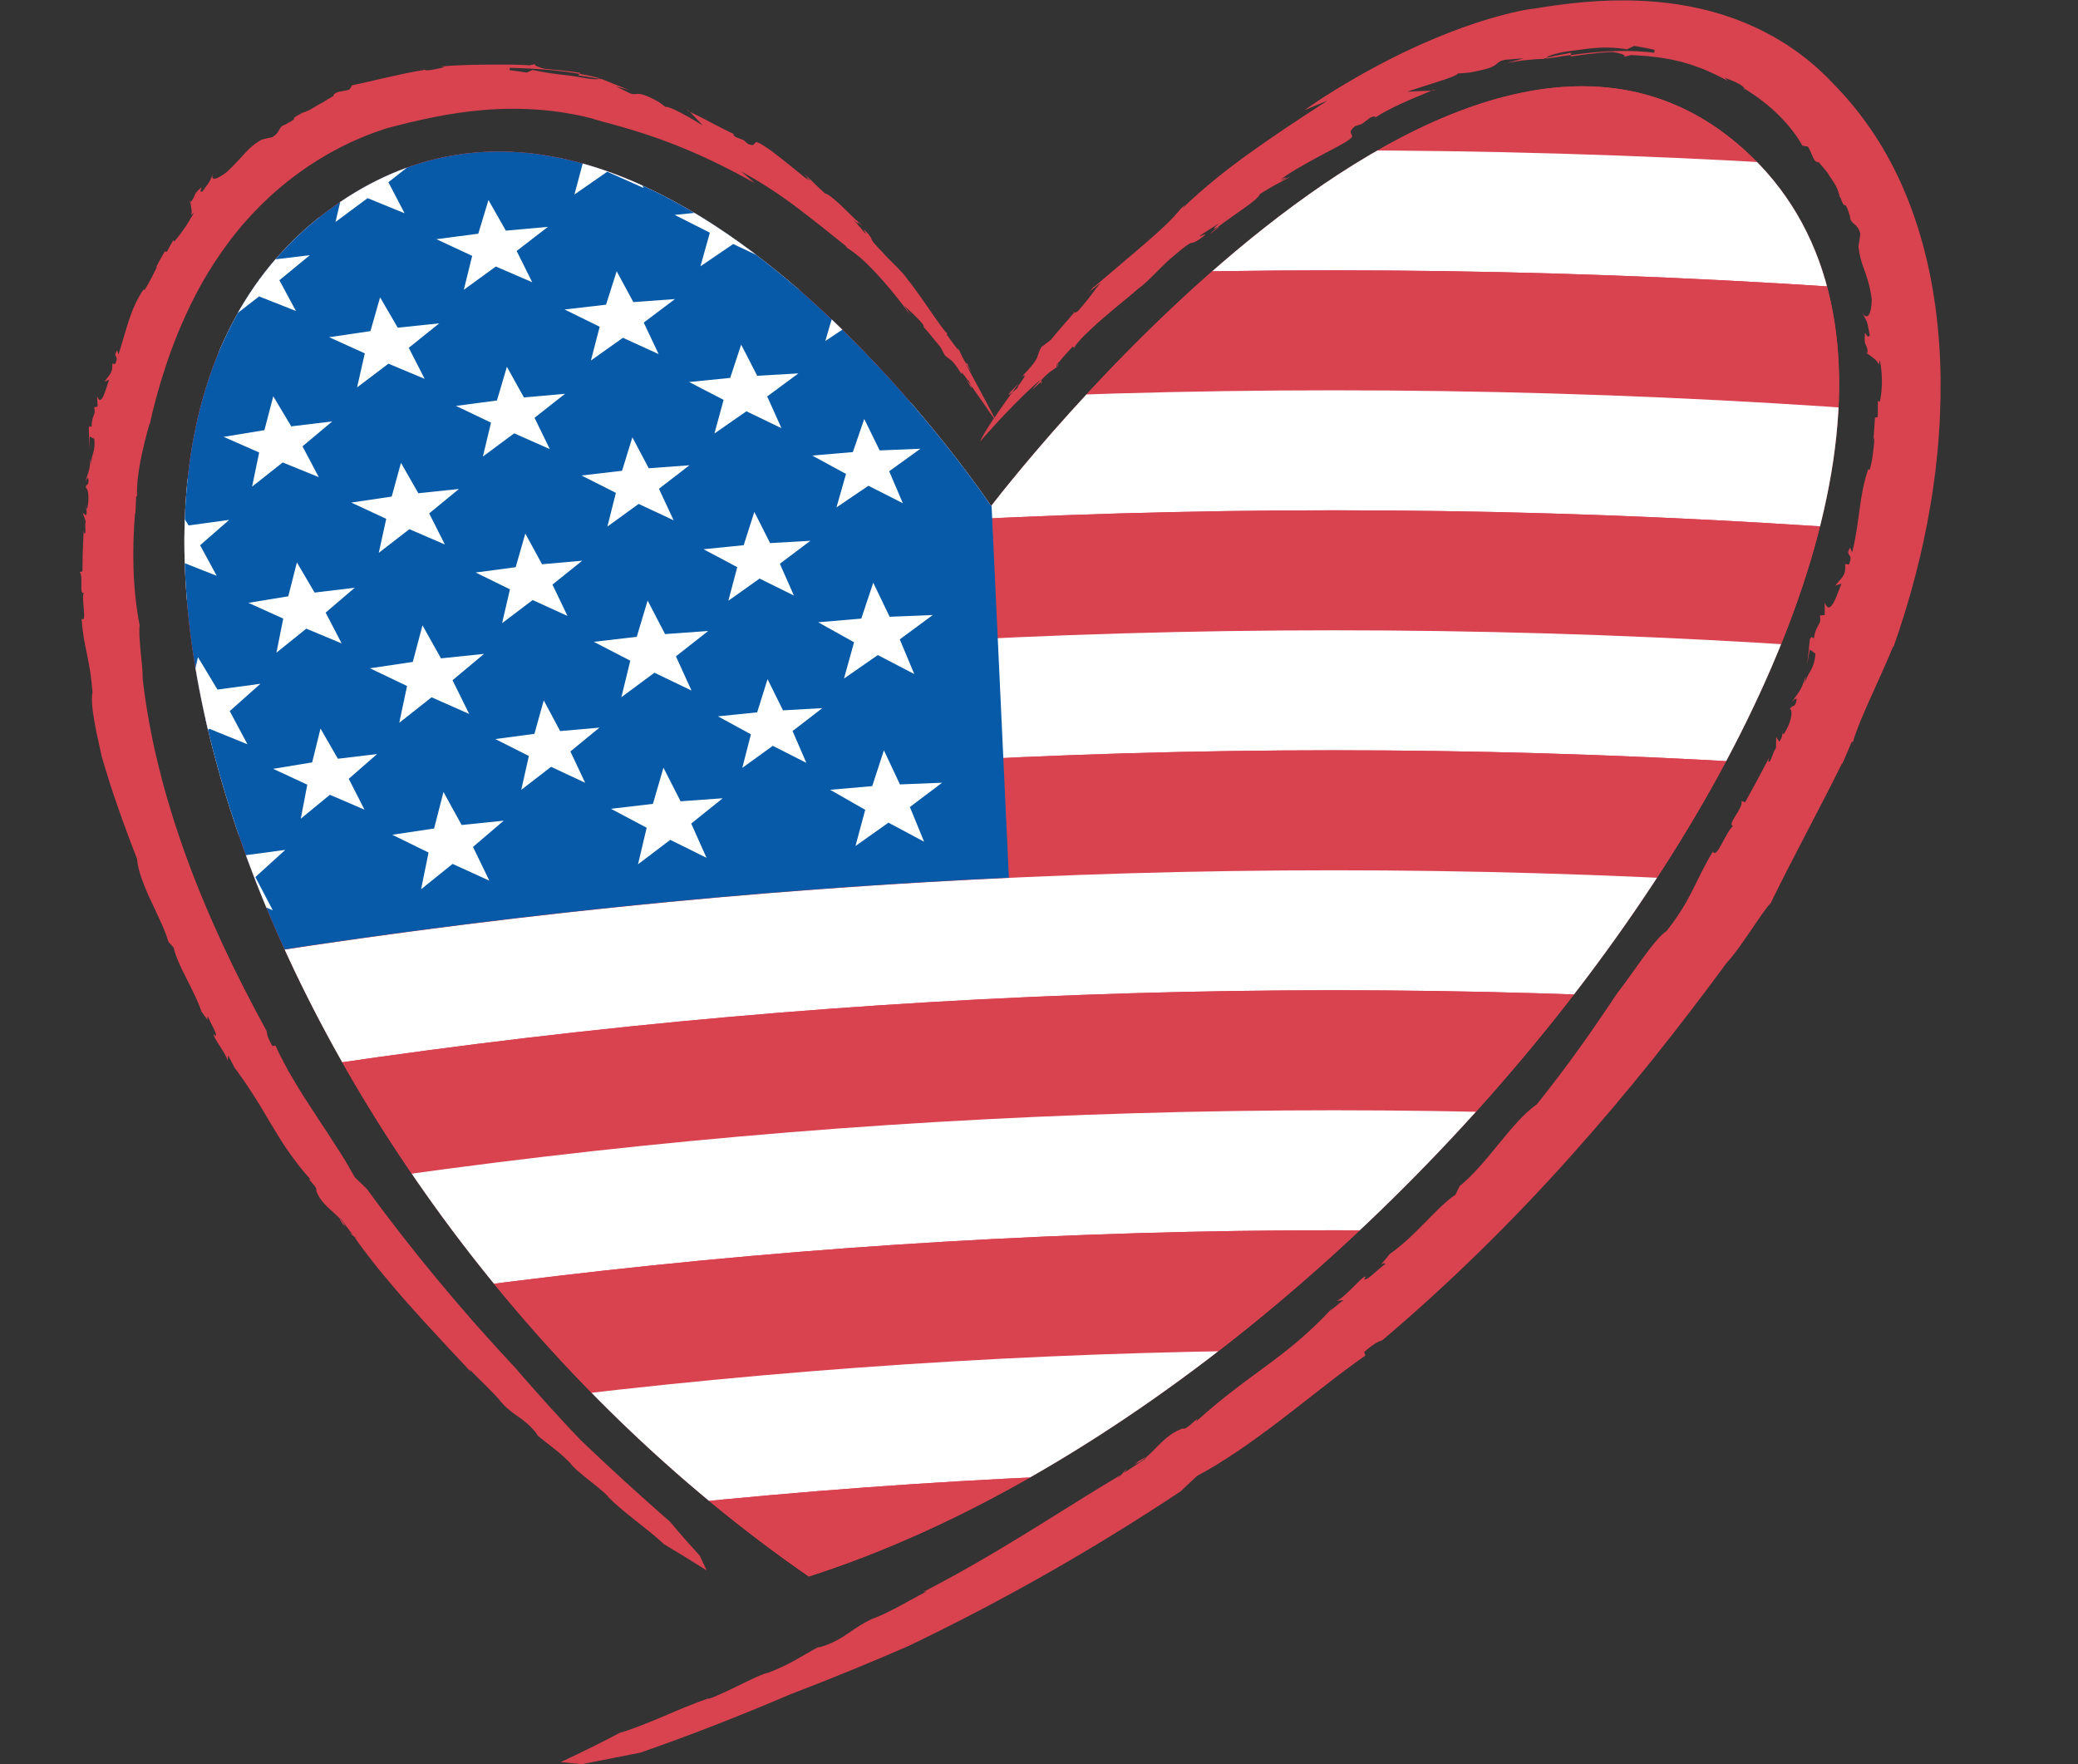 <?xml version="1.0" encoding="UTF-8"?>
<!DOCTYPE svg PUBLIC '-//W3C//DTD SVG 1.0//EN'
          'http://www.w3.org/TR/2001/REC-SVG-20010904/DTD/svg10.dtd'>
<svg height="473.9" preserveAspectRatio="xMidYMid meet" version="1.0" viewBox="-21.4 -0.1 558.3 473.9" width="558.3" xmlns="http://www.w3.org/2000/svg" xmlns:xlink="http://www.w3.org/1999/xlink" zoomAndPan="magnify"
><rect x="-21.4" y="-0.1" width="558.3" height="473.9" fill="#333333" stroke="none"/><g
  ><g
    ><g
      ><defs
        ><g id="change1_1"
          ><path d="M195.9,423.41C51.06,323.3-21.36,123.07,65.97,57.04 c84.36-63.78,178.92,78.81,178.92,78.81s127.8-168.27,204.48-93.72C536.9,127.23,362.04,370.16,195.9,423.41z" id="a"
          /></g
        ></defs
        ><clipPath id="b"
        ><use overflow="visible" xlink:actuate="onLoad" xlink:href="#a" xlink:show="embed" xlink:type="simple"
        /></clipPath
        ><g clip-path="url(#b)"
        ><g id="change2_9"
          ><path d="M-153.88,66.15c2.51,10.45,5.02,20.9,7.52,31.34c2.51,10.45,5.02,20.9,7.52,31.34 c2.51,10.45,5.02,20.9,7.52,31.34c2.51,10.45,5.02,20.9,7.52,31.34c2.51,10.45,5.02,20.9,7.52,31.34 c2.51,10.45,5.02,20.9,7.52,31.34c2.51,10.45,5.02,20.9,7.52,31.34c2.51,10.45,5.02,20.9,7.52,31.34 c2.51,10.45,5.02,20.9,7.52,31.34c2.51,10.45,5.02,20.9,7.52,31.34c2.51,10.45,5.02,20.9,7.52,31.34 c2.51,10.45,5.02,20.9,7.52,31.34c2.51,10.45,5.02,20.9,7.52,31.34c258.4-62.03,527.81-62.03,786.21,0.01 c2.51-10.45,5.02-20.9,7.53-31.34c2.51-10.45,5.02-20.9,7.52-31.34c2.51-10.45,5.02-20.9,7.53-31.34 c2.51-10.45,5.02-20.9,7.52-31.34c2.51-10.45,5.02-20.9,7.53-31.34c2.51-10.45,5.02-20.9,7.53-31.34 c2.51-10.45,5.02-20.89,7.52-31.34c2.51-10.45,5.02-20.9,7.52-31.34c2.51-10.45,5.02-20.9,7.53-31.34 c2.51-10.45,5.02-20.9,7.52-31.34c2.51-10.45,5.02-20.9,7.52-31.34c2.51-10.45,5.02-20.9,7.52-31.34 c2.51-10.45,5.02-20.9,7.52-31.34C505.27-11.31,168.82-11.32-153.88,66.15z" fill="#d9424f"
          /></g
          ><g
          ><g id="change2_1"
            ><path d="M820.45,97.5C502.7,21.22,171.4,21.21-146.35,97.49c-2.51-10.45-5.02-20.9-7.52-31.34 c322.7-77.47,659.15-77.46,981.85,0.01C825.47,76.61,822.96,87.05,820.45,97.5z" fill="#d9424f"
            /></g
            ><g id="change3_3"
            ><path d="M812.92,128.85c-312.81-75.1-638.94-75.1-951.75-0.01c-2.51-10.45-5.02-20.9-7.52-31.34 C171.4,21.21,502.7,21.22,820.45,97.5C817.94,107.95,815.43,118.4,812.92,128.85z" fill="#fff"
            /></g
            ><g id="change2_2"
            ><path d="M805.4,160.19c-307.86-73.91-628.84-73.91-936.7-0.01c-2.51-10.45-5.02-20.9-7.52-31.34 c312.81-75.09,638.95-75.09,951.75,0.01C810.42,139.29,807.91,149.74,805.4,160.19z" fill="#d9424f"
            /></g
            ><g id="change3_4"
            ><path d="M797.87,191.53c-302.91-72.72-618.74-72.73-921.65-0.01c-2.51-10.45-5.02-20.9-7.52-31.34 c307.86-73.91,628.84-73.9,936.7,0.01C802.89,170.64,800.38,181.08,797.87,191.53z" fill="#fff"
            /></g
            ><g id="change2_3"
            ><path d="M790.35,222.88c-297.97-71.54-608.63-71.54-906.6-0.01c-2.51-10.45-5.02-20.9-7.52-31.34 c302.91-72.72,618.74-72.72,921.65,0.01C795.37,201.98,792.86,212.43,790.35,222.88z" fill="#d9424f"
            /></g
            ><g id="change3_5"
            ><path d="M782.82,254.22c-293.02-70.35-598.53-70.35-891.55-0.01c-2.51-10.45-5.02-20.9-7.52-31.34 c297.97-71.53,608.64-71.53,906.6,0.01C787.84,233.32,785.33,243.77,782.82,254.22z" fill="#fff"
            /></g
            ><g id="change2_4"
            ><path d="M775.3,285.56c-288.07-69.16-588.43-69.16-876.5-0.01c-2.51-10.45-5.02-20.9-7.52-31.34 c293.02-70.34,598.53-70.34,891.55,0.01C780.32,264.67,777.81,275.12,775.3,285.56z" fill="#d9424f"
            /></g
            ><g id="change3_6"
            ><path d="M767.77,316.91c-283.13-67.97-578.32-67.98-861.45-0.01c-2.51-10.45-5.02-20.9-7.52-31.34 c288.08-69.16,588.43-69.15,876.5,0.01C772.79,296.01,770.28,306.46,767.77,316.91z" fill="#fff"
            /></g
            ><g id="change2_5"
            ><path d="M760.25,348.25c-278.18-66.79-568.22-66.79-846.4-0.01c-2.51-10.45-5.02-20.9-7.52-31.34 c283.13-67.97,578.33-67.97,861.45,0.01C765.27,327.36,762.76,337.8,760.25,348.25z" fill="#d9424f"
            /></g
            ><g id="change3_7"
            ><path d="M752.72,379.6C479.49,314,194.61,314-78.63,379.59c-2.51-10.45-5.02-20.9-7.52-31.34 c278.18-66.78,568.22-66.78,846.4,0.01C757.74,358.7,755.23,369.15,752.72,379.6z" fill="#fff"
            /></g
            ><g id="change2_6"
            ><path d="M745.2,410.94c-268.29-64.41-548.01-64.41-816.31-0.01c-2.51-10.45-5.02-20.9-7.52-31.34 C194.61,314,479.49,314,752.72,379.6C750.22,390.04,747.71,400.49,745.2,410.94z" fill="#d9424f"
            /></g
            ><g id="change3_8"
            ><path d="M737.67,442.28c-263.34-63.22-537.91-63.22-801.26-0.01c-2.51-10.45-5.02-20.9-7.52-31.34 c268.29-64.41,548.02-64.4,816.31,0.01C742.69,421.39,740.18,431.84,737.67,442.28z" fill="#fff"
            /></g
            ><g id="change2_7"
            ><path d="M730.15,473.63c-258.4-62.04-527.81-62.04-786.21-0.01c-2.51-10.45-5.02-20.9-7.52-31.34 c263.34-63.22,537.91-63.22,801.26,0.01C735.17,452.73,732.66,463.18,730.15,473.63z" fill="#d9424f"
            /></g
          ></g
          ><g
          ><g id="change4_1"
            ><path d="M249.66,235.68c-117.89,5.49-235.38,22.1-350.9,49.84c-17.56-73.14-35.12-146.27-52.67-219.41 c129.4-31.07,261.02-49.68,393.08-55.83C242.66,85.42,246.16,160.55,249.66,235.68z" fill="#065aa7"
            /></g
            ><g fill="#fff"
            ><g id="change3_9"
              ><path d="M10.35,44.52c1.7,2.66,3.39,5.32,5.08,7.99c3.79-0.53,7.58-1.05,11.38-1.56 c-2.74,2.28-5.47,4.57-8.19,6.87c1.54,2.73,3.08,5.46,4.61,8.19c-3.35-1.26-6.7-2.5-10.07-3.74 c-2.82,2.22-5.62,4.44-8.42,6.67c0.62-3.07,1.24-6.14,1.86-9.21c-3.3-1.34-6.6-2.68-9.92-4.01c3.77-0.69,7.53-1.36,11.3-2.03 C8.77,50.63,9.56,47.57,10.35,44.52z"
                /><path d="M75.11,35.31c1.61,2.71,3.22,5.43,4.82,8.14c3.8-0.41,7.6-0.81,11.41-1.2c-2.81,2.2-5.6,4.4-8.39,6.61 c1.45,2.77,2.9,5.55,4.35,8.33c-3.3-1.36-6.62-2.71-9.94-4.06c-2.88,2.13-5.75,4.26-8.62,6.4c0.71-3.05,1.43-6.1,2.15-9.15 c-3.25-1.45-6.51-2.88-9.78-4.32c3.78-0.57,7.56-1.13,11.35-1.67C73.34,41.37,74.22,38.34,75.11,35.31z"
                /><path d="M140.06,28.15c1.53,2.76,3.05,5.53,4.56,8.29c3.81-0.29,7.62-0.57,11.43-0.84 c-2.87,2.11-5.73,4.22-8.59,6.34c1.37,2.82,2.73,5.64,4.08,8.46c-3.26-1.46-6.52-2.92-9.8-4.37 c-2.94,2.04-5.88,4.08-8.81,6.13c0.8-3.03,1.61-6.05,2.43-9.08c-3.2-1.55-6.41-3.09-9.63-4.62 c3.79-0.45,7.59-0.89,11.39-1.32C138.1,34.15,139.08,31.15,140.06,28.15z"
                /><path d="M205.15,23.02c1.44,2.81,2.87,5.62,4.3,8.43c3.81-0.17,7.63-0.33,11.44-0.48 c-2.93,2.02-5.86,4.04-8.78,6.07c1.28,2.86,2.55,5.72,3.82,8.58c-3.21-1.56-6.43-3.12-9.65-4.67c-3,1.94-6,3.89-8.99,5.85 c0.9-3,1.8-6,2.71-9c-3.15-1.65-6.31-3.29-9.47-4.92c3.8-0.33,7.61-0.65,11.41-0.96C203.01,28.95,204.08,25.98,205.15,23.02z"
              /></g
              ><g id="change3_14"
              ><path d="M17.35,88.78c1.67,2.66,3.34,5.33,5,8c3.71-0.52,7.42-1.02,11.13-1.52c-2.67,2.27-5.34,4.55-8,6.84 c1.52,2.73,3.03,5.46,4.54,8.2c-3.28-1.27-6.57-2.52-9.87-3.77c-2.75,2.21-5.49,4.42-8.22,6.63c0.59-3.07,1.19-6.13,1.79-9.2 c-3.23-1.35-6.47-2.7-9.72-4.04c3.69-0.67,7.37-1.34,11.06-1.99C15.82,94.88,16.58,91.83,17.35,88.78z"
                /><path d="M80.72,79.78c1.59,2.72,3.17,5.43,4.74,8.15c3.72-0.4,7.44-0.79,11.16-1.17 c-2.74,2.19-5.47,4.38-8.2,6.58c1.43,2.78,2.86,5.56,4.28,8.34c-3.24-1.37-6.48-2.73-9.74-4.08 c-2.81,2.12-5.62,4.24-8.42,6.37c0.69-3.05,1.38-6.09,2.07-9.14c-3.19-1.45-6.38-2.9-9.58-4.34c3.7-0.56,7.4-1.1,11.1-1.64 C79,85.83,79.86,82.8,80.72,79.78z"
                /><path d="M144.28,72.76c1.5,2.76,2.99,5.53,4.48,8.3c3.73-0.28,7.45-0.56,11.18-0.82 c-2.81,2.1-5.6,4.21-8.39,6.32c1.34,2.82,2.68,5.64,4.01,8.47c-3.19-1.47-6.39-2.93-9.6-4.39c-2.88,2.03-5.74,4.06-8.6,6.11 c0.78-3.02,1.57-6.05,2.36-9.07c-3.14-1.55-6.28-3.1-9.43-4.64c3.71-0.44,7.43-0.87,11.14-1.29 C142.37,78.76,143.32,75.76,144.28,72.76z"
                /><path d="M207.98,67.74c1.41,2.81,2.82,5.62,4.22,8.43c3.73-0.17,7.46-0.32,11.2-0.47 c-2.87,2.01-5.73,4.03-8.58,6.06c1.25,2.86,2.5,5.73,3.75,8.59c-3.14-1.57-6.29-3.13-9.45-4.68 c-2.94,1.94-5.86,3.88-8.78,5.83c0.87-3,1.75-5.99,2.64-8.99c-3.08-1.65-6.18-3.29-9.28-4.93c3.72-0.33,7.44-0.64,11.17-0.94 C205.89,73.67,206.93,70.71,207.98,67.74z"
              /></g
              ><g id="change3_11"
              ><path d="M24.35,133.04c1.65,2.67,3.29,5.34,4.92,8.01c3.63-0.5,7.26-1,10.89-1.48c-2.61,2.26-5.21,4.53-7.8,6.81 c1.49,2.74,2.98,5.47,4.47,8.21c-3.22-1.28-6.44-2.55-9.67-3.81c-2.68,2.2-5.36,4.4-8.02,6.6c0.57-3.06,1.14-6.13,1.72-9.19 c-3.17-1.36-6.34-2.72-9.53-4.07c3.6-0.66,7.21-1.31,10.82-1.95C22.87,139.14,23.6,136.09,24.35,133.04z"
                /><path d="M86.33,124.24c1.56,2.72,3.11,5.44,4.66,8.16c3.64-0.39,7.28-0.77,10.92-1.14 c-2.68,2.18-5.34,4.37-8,6.56c1.41,2.78,2.81,5.56,4.21,8.35c-3.17-1.38-6.35-2.75-9.53-4.11c-2.75,2.11-5.49,4.23-8.22,6.35 c0.66-3.04,1.33-6.09,2-9.13c-3.12-1.46-6.25-2.92-9.39-4.37c3.62-0.55,7.24-1.08,10.86-1.61 C84.66,130.28,85.49,127.26,86.33,124.24z"
                /><path d="M148.5,117.38c1.47,2.77,2.94,5.54,4.4,8.31c3.65-0.28,7.29-0.54,10.94-0.8c-2.74,2.1-5.47,4.2-8.2,6.31 c1.32,2.82,2.63,5.65,3.94,8.47c-3.12-1.48-6.26-2.94-9.39-4.4c-2.81,2.02-5.61,4.05-8.4,6.09c0.76-3.02,1.52-6.04,2.28-9.06 c-3.07-1.56-6.15-3.11-9.24-4.66c3.63-0.43,7.26-0.86,10.9-1.27C146.65,123.37,147.57,120.37,148.5,117.38z"
                /><path d="M210.8,112.46c1.38,2.81,2.76,5.63,4.14,8.44c3.65-0.16,7.3-0.31,10.95-0.45 c-2.8,2.01-5.6,4.03-8.39,6.05c1.23,2.86,2.45,5.73,3.67,8.59c-3.07-1.57-6.16-3.14-9.25-4.7c-2.87,1.93-5.73,3.87-8.58,5.82 c0.85-3,1.7-5.99,2.56-8.99c-3.02-1.65-6.05-3.3-9.08-4.94c3.64-0.32,7.28-0.63,10.92-0.93 C208.77,118.39,209.78,115.43,210.8,112.46z"
              /></g
              ><g id="change3_10"
              ><path d="M45.68,61.74c1.64,2.69,3.28,5.38,4.91,8.07c3.76-0.46,7.51-0.92,11.27-1.36 c-2.74,2.24-5.47,4.48-8.2,6.73c1.49,2.75,2.97,5.51,4.45,8.26c-3.29-1.31-6.6-2.62-9.9-3.91c-2.82,2.17-5.62,4.34-8.42,6.52 c0.65-3.06,1.31-6.12,1.97-9.18c-3.24-1.4-6.49-2.79-9.75-4.17c3.73-0.62,7.47-1.23,11.21-1.83 C44.02,67.82,44.85,64.78,45.68,61.74z"
                /><path d="M109.84,53.64c1.56,2.74,3.11,5.48,4.66,8.22c3.76-0.35,7.53-0.68,11.3-1.01 c-2.81,2.15-5.61,4.3-8.39,6.47c1.4,2.8,2.79,5.6,4.18,8.4c-3.25-1.42-6.5-2.82-9.77-4.22c-2.88,2.08-5.75,4.16-8.61,6.25 c0.75-3.04,1.5-6.07,2.25-9.11c-3.19-1.5-6.4-2.99-9.61-4.48c3.75-0.5,7.5-1,11.25-1.48 C108.01,59.66,108.92,56.65,109.84,53.64z"
                /><path d="M174.18,47.55c1.47,2.79,2.93,5.57,4.39,8.36c3.77-0.23,7.54-0.45,11.31-0.65 c-2.87,2.06-5.73,4.13-8.59,6.2c1.31,2.84,2.62,5.68,3.92,8.53c-3.2-1.52-6.41-3.03-9.62-4.53c-2.94,1.99-5.87,3.98-8.8,5.98 c0.84-3.01,1.68-6.02,2.53-9.03c-3.14-1.6-6.3-3.19-9.45-4.78c3.76-0.39,7.52-0.76,11.28-1.13 C172.16,53.51,173.16,50.53,174.18,47.55z"
              /></g
              ><g id="change3_1"
              ><path d="M-10.54,116.26c1.7,2.64,3.4,5.28,5.09,7.93c3.66-0.57,7.33-1.13,10.99-1.67 c-2.61,2.31-5.21,4.63-7.8,6.95c1.55,2.71,3.09,5.42,4.64,8.13c-3.27-1.22-6.55-2.43-9.83-3.64 c-2.68,2.24-5.36,4.49-8.02,6.75c0.53-3.07,1.07-6.15,1.61-9.22c-3.22-1.31-6.45-2.61-9.69-3.9 c3.64-0.72,7.27-1.44,10.91-2.14C-11.95,122.38-11.25,119.32-10.54,116.26z"
                /><path d="M52.02,106.36c1.62,2.69,3.23,5.39,4.83,8.08c3.67-0.45,7.35-0.9,11.02-1.33c-2.68,2.23-5.34,4.46-8,6.7 c1.46,2.76,2.92,5.51,4.38,8.27c-3.23-1.32-6.46-2.64-9.7-3.94c-2.75,2.16-5.49,4.32-8.22,6.49c0.63-3.06,1.26-6.11,1.9-9.17 c-3.18-1.41-6.36-2.81-9.55-4.2c3.65-0.61,7.31-1.21,10.96-1.8C50.42,112.44,51.22,109.4,52.02,106.36z"
                /><path d="M114.79,98.44c1.53,2.74,3.05,5.49,4.57,8.23c3.68-0.34,7.37-0.66,11.05-0.98 c-2.74,2.14-5.47,4.29-8.2,6.45c1.38,2.8,2.75,5.6,4.11,8.41c-3.18-1.42-6.37-2.84-9.57-4.24c-2.81,2.07-5.62,4.15-8.41,6.23 c0.72-3.03,1.45-6.07,2.18-9.1c-3.13-1.51-6.27-3.01-9.41-4.5c3.67-0.49,7.33-0.98,11-1.45 C113.01,104.46,113.9,101.45,114.79,98.44z"
                /><path d="M177.73,92.48c1.44,2.79,2.88,5.58,4.31,8.37c3.69-0.22,7.38-0.43,11.07-0.64 c-2.8,2.06-5.6,4.12-8.39,6.19c1.29,2.84,2.57,5.69,3.84,8.53c-3.13-1.52-6.27-3.04-9.42-4.54 c-2.87,1.98-5.74,3.97-8.59,5.96c0.81-3.01,1.63-6.02,2.46-9.03c-3.08-1.6-6.16-3.2-9.26-4.79 c3.68-0.38,7.35-0.75,11.03-1.11C175.76,98.44,176.74,95.46,177.73,92.48z"
              /></g
              ><g id="change3_2"
              ><path d="M-2.8,160.67c1.67,2.65,3.34,5.29,5.01,7.94c3.58-0.55,7.16-1.1,10.75-1.63c-2.54,2.3-5.08,4.6-7.6,6.91 c1.53,2.71,3.05,5.43,4.56,8.15c-3.2-1.23-6.41-2.45-9.63-3.67c-2.62,2.23-5.22,4.47-7.82,6.71 c0.51-3.07,1.02-6.14,1.54-9.21c-3.16-1.32-6.32-2.63-9.5-3.94c3.55-0.71,7.11-1.41,10.67-2.1 C-4.16,166.78-3.48,163.72-2.8,160.67z"
                /><path d="M58.37,150.99c1.59,2.7,3.17,5.39,4.75,8.1c3.59-0.44,7.18-0.87,10.78-1.29 c-2.61,2.22-5.21,4.44-7.81,6.67c1.44,2.76,2.87,5.52,4.3,8.28c-3.16-1.33-6.33-2.66-9.5-3.97c-2.68,2.15-5.35,4.3-8.02,6.46 c0.6-3.05,1.21-6.1,1.83-9.16c-3.11-1.42-6.23-2.83-9.36-4.23c3.57-0.6,7.14-1.19,10.71-1.76 C56.82,157.06,57.59,154.03,58.37,150.99z"
                /><path d="M119.74,143.24c1.5,2.75,3,5.49,4.49,8.24c3.6-0.33,7.2-0.65,10.8-0.95c-2.68,2.14-5.34,4.28-8,6.42 c1.35,2.8,2.7,5.61,4.04,8.42c-3.11-1.43-6.23-2.85-9.36-4.27c-2.74,2.06-5.48,4.13-8.21,6.21c0.7-3.03,1.4-6.06,2.11-9.09 c-3.06-1.52-6.13-3.02-9.21-4.52c3.58-0.49,7.17-0.96,10.75-1.43C118.01,149.26,118.87,146.25,119.74,143.24z"
                /><path d="M181.27,137.42c1.42,2.79,2.83,5.58,4.23,8.38c3.61-0.22,7.21-0.42,10.82-0.62 c-2.74,2.05-5.47,4.11-8.19,6.17c1.26,2.84,2.52,5.69,3.77,8.54c-3.07-1.53-6.14-3.05-9.22-4.56 c-2.81,1.98-5.6,3.96-8.39,5.95c0.79-3.01,1.59-6.02,2.39-9.02c-3.01-1.61-6.03-3.21-9.06-4.81 c3.59-0.37,7.19-0.74,10.79-1.09C179.36,143.38,180.31,140.4,181.27,137.42z"
              /></g
              ><g id="change3_13"
              ><path d="M4.93,205.07c1.65,2.65,3.29,5.3,4.93,7.96c3.5-0.54,7-1.07,10.5-1.59c-2.48,2.29-4.95,4.58-7.41,6.88 c1.5,2.72,3,5.44,4.49,8.16c-3.14-1.24-6.28-2.48-9.43-3.7c-2.55,2.22-5.09,4.45-7.62,6.68c0.49-3.07,0.98-6.13,1.47-9.2 c-3.09-1.33-6.19-2.65-9.3-3.97c3.47-0.69,6.95-1.38,10.42-2.06C3.63,211.18,4.28,208.12,4.93,205.07z"
                /><path d="M64.71,195.62c1.56,2.7,3.12,5.4,4.67,8.11c3.51-0.43,7.02-0.85,10.53-1.26 c-2.54,2.21-5.08,4.43-7.61,6.65c1.42,2.76,2.83,5.53,4.23,8.29c-3.09-1.34-6.19-2.67-9.3-4c-2.61,2.14-5.22,4.28-7.82,6.43 c0.58-3.05,1.17-6.1,1.75-9.14c-3.05-1.43-6.1-2.85-9.16-4.26c3.49-0.59,6.98-1.16,10.47-1.73 C63.22,201.68,63.96,198.65,64.71,195.62z"
                /><path d="M124.69,188.05c1.48,2.75,2.95,5.5,4.41,8.25c3.52-0.32,7.04-0.63,10.56-0.93 c-2.61,2.13-5.21,4.26-7.81,6.4c1.33,2.81,2.65,5.61,3.97,8.42c-3.05-1.44-6.1-2.87-9.16-4.29 c-2.68,2.06-5.35,4.12-8.01,6.18c0.67-3.03,1.35-6.06,2.04-9.09c-3-1.52-6-3.04-9.02-4.55c3.5-0.48,7-0.94,10.51-1.4 C123.01,194.05,123.85,191.05,124.69,188.05z"
                /><path d="M184.82,182.35c1.39,2.79,2.77,5.59,4.15,8.38c3.52-0.21,7.05-0.41,10.57-0.6 c-2.67,2.05-5.34,4.1-8,6.16c1.24,2.85,2.47,5.69,3.7,8.54c-3-1.53-6-3.06-9.02-4.57c-2.74,1.97-5.47,3.95-8.19,5.93 c0.77-3.01,1.54-6.01,2.32-9.02c-2.95-1.62-5.9-3.22-8.86-4.83c3.51-0.37,7.02-0.72,10.54-1.07 C182.96,188.31,183.89,185.33,184.82,182.35z"
              /></g
              ><g id="change3_15"
              ><path d="M31.79,176.45c1.75,2.9,3.5,5.8,5.24,8.7c3.84-0.53,7.69-1.05,11.54-1.56 c-2.76,2.44-5.51,4.89-8.25,7.34c1.59,2.97,3.18,5.94,4.76,8.91c-3.41-1.4-6.83-2.78-10.25-4.16 c-2.83,2.37-5.66,4.74-8.47,7.12c0.59-3.32,1.19-6.63,1.79-9.95c-3.36-1.49-6.73-2.97-10.11-4.44 c3.82-0.7,7.64-1.39,11.46-2.07C30.25,183.05,31.02,179.75,31.79,176.45z"
                /><path d="M92.11,167.9c1.66,2.95,3.32,5.9,4.97,8.86c3.85-0.41,7.71-0.81,11.57-1.2 c-2.83,2.35-5.65,4.71-8.47,7.08c1.5,3.02,2.99,6.04,4.48,9.06c-3.36-1.5-6.73-3-10.11-4.48c-2.9,2.28-5.8,4.56-8.68,6.85 c0.69-3.3,1.39-6.59,2.09-9.88c-3.31-1.59-6.63-3.18-9.96-4.76c3.83-0.58,7.67-1.15,11.5-1.71 C90.36,174.44,91.23,171.17,92.11,167.9z"
                /><path d="M152.6,161.23c1.57,3,3.13,6,4.68,9.01c3.86-0.29,7.73-0.57,11.59-0.83c-2.9,2.26-5.79,4.54-8.67,6.81 c1.4,3.06,2.8,6.13,4.19,9.19c-3.31-1.61-6.63-3.2-9.96-4.79c-2.97,2.19-5.93,4.38-8.88,6.58c0.79-3.27,1.59-6.54,2.39-9.81 c-3.26-1.7-6.52-3.39-9.8-5.07c3.85-0.46,7.69-0.91,11.54-1.35C150.65,167.71,151.62,164.47,152.6,161.23z"
                /><path d="M213.22,156.44c1.47,3.05,2.94,6.1,4.4,9.15c3.87-0.17,7.73-0.33,11.6-0.47 c-2.97,2.17-5.93,4.35-8.88,6.54c1.31,3.11,2.61,6.21,3.9,9.32c-3.26-1.71-6.52-3.41-9.8-5.1c-3.03,2.09-6.06,4.19-9.08,6.3 c0.89-3.25,1.79-6.49,2.7-9.74c-3.2-1.8-6.41-3.59-9.63-5.37c3.86-0.34,7.71-0.67,11.57-0.99 C211.08,162.86,212.15,159.65,213.22,156.44z"
              /></g
              ><g id="change3_12"
              ><path d="M38.83,221.02c1.72,2.9,3.44,5.81,5.15,8.71c3.76-0.52,7.51-1.02,11.27-1.52 c-2.69,2.43-5.37,4.87-8.04,7.31c1.57,2.97,3.13,5.95,4.68,8.92c-3.34-1.41-6.68-2.81-10.03-4.2 c-2.76,2.36-5.51,4.72-8.26,7.08c0.56-3.31,1.13-6.62,1.71-9.93c-3.29-1.5-6.59-2.99-9.9-4.48 c3.73-0.69,7.46-1.36,11.19-2.03C37.34,227.61,38.08,224.31,38.83,221.02z"
                /><path d="M97.75,212.66c1.63,2.95,3.26,5.91,4.88,8.87c3.77-0.4,7.53-0.79,11.3-1.16 c-2.76,2.34-5.51,4.7-8.25,7.05c1.47,3.02,2.94,6.04,4.4,9.07c-3.29-1.51-6.58-3.02-9.89-4.51 c-2.83,2.27-5.65,4.54-8.46,6.82c0.67-3.29,1.34-6.58,2.01-9.87c-3.24-1.6-6.49-3.2-9.75-4.78 c3.74-0.57,7.49-1.13,11.24-1.68C96.06,219.19,96.9,215.93,97.75,212.66z"
                /><path d="M156.85,206.14c1.54,3,3.07,6.01,4.6,9.02c3.77-0.28,7.55-0.55,11.32-0.81 c-2.83,2.26-5.65,4.52-8.46,6.79c1.38,3.06,2.75,6.13,4.11,9.2c-3.24-1.61-6.48-3.22-9.74-4.82 c-2.9,2.18-5.78,4.36-8.66,6.56c0.77-3.27,1.54-6.54,2.32-9.81c-3.19-1.7-6.38-3.4-9.59-5.09c3.76-0.45,7.51-0.9,11.27-1.33 C154.96,212.62,155.9,209.38,156.85,206.14z"
                /><path d="M216.08,201.47c1.44,3.05,2.88,6.1,4.31,9.16c3.78-0.16,7.56-0.32,11.33-0.46 c-2.9,2.17-5.78,4.34-8.66,6.53c1.28,3.11,2.56,6.21,3.82,9.32c-3.18-1.71-6.38-3.42-9.58-5.12 c-2.96,2.09-5.91,4.18-8.86,6.28c0.87-3.24,1.74-6.49,2.62-9.73c-3.13-1.8-6.27-3.6-9.42-5.38c3.77-0.34,7.53-0.66,11.3-0.98 C213.99,207.88,215.03,204.67,216.08,201.47z"
              /></g
            ></g
          ></g
        ></g
      ></g
      ><g id="change2_8"
      ><path d="M349.55,339.65C349.16,340.05,349.26,339.88,349.55,339.65L349.55,339.65z M480.4,95.16 c0-0.11-0.01-0.16-0.01-0.27c-0.23-0.19-0.43-0.36-0.59-0.53L480.4,95.16z M472.89,52.87c-0.02-0.1-0.04-0.17-0.06-0.26 C472.72,52.69,472.59,52.7,472.89,52.87z M457.53,196.66c0.05-0.23,0.11-0.46,0.22-0.76 C457.57,196.26,457.53,196.49,457.53,196.66z M283.35,393.43c0,0,0.09-0.07,0.16-0.13c-0.15,0.06-0.31,0.14-0.47,0.2 L283.35,393.43z M284.31,392.52c-0.04,0-0.15,0.04-0.35,0.14C284.05,392.64,284.17,392.59,284.31,392.52z M284.31,392.52 c0.15,0.01-0.53,0.56-0.8,0.78c1.07-0.45,2.02-1.07,2.91-1.82C286.28,391.31,285.03,392.17,284.31,392.52z M145.68,465.12 l0.42-0.22C145.92,464.98,145.79,465.05,145.68,465.12z M476.4,199.32c-0.07,0.23-0.17,0.48-0.22,0.7 C476.34,199.68,476.39,199.48,476.4,199.32z M168.61,456.21l0.15-0.36C168.58,456.04,168.56,456.15,168.61,456.21z M479.81,94.36 l-0.22-0.31C479.64,94.16,479.72,94.26,479.81,94.36z M447.33,24.16c0.06-0.14,0.05-0.29,0.01-0.43 c-0.04-0.03-0.07-0.05-0.09-0.06L447.33,24.16z M262.69,98.13l0.34-0.86c-0.28,0.37-0.45,0.65-0.54,0.84 C262.54,98.13,262.61,98.14,262.69,98.13z M394.02,15.44c-0.04,0.06-0.16,0.14-0.16,0.2c0.25-0.01,0.59-0.05,1.02-0.11 c0.43-0.05,0.94-0.12,1.52-0.21c0.58-0.09,1.23-0.2,1.94-0.32c0.71-0.1,1.48-0.21,2.29-0.33l0.12-0.6 C398.49,14.46,396.25,14.92,394.02,15.44z M499.86,96.82c-0.56-13.07-2.6-26.26-7.06-39.03c-2.21-6.38-5.07-12.63-8.63-18.59 c-1.78-2.98-3.76-5.86-5.9-8.65c-2.14-2.79-4.47-5.46-6.96-8c-2.25-2.43-4.74-4.75-7.44-6.89c-0.69-0.53-1.37-1.05-2.07-1.58 c-0.7-0.52-1.44-1-2.16-1.5c-1.44-1.02-2.99-1.89-4.53-2.81c-0.78-0.44-1.58-0.85-2.38-1.27l-1.2-0.62l-1.23-0.57 c-0.83-0.37-1.65-0.77-2.49-1.12c-0.85-0.34-1.7-0.67-2.55-1.01l-0.64-0.25l-0.65-0.22l-1.31-0.44c-0.87-0.29-1.74-0.6-2.63-0.83 c-0.89-0.25-1.78-0.5-2.67-0.75c-0.9-0.21-1.8-0.42-2.7-0.63c-7.24-1.59-14.71-2.18-22.08-2.03c-0.46,0.01-0.92,0.01-1.39,0.02 l-1.38,0.06c-0.92,0.05-1.84,0.07-2.76,0.14l-2.75,0.21c-0.92,0.06-1.82,0.18-2.74,0.27c-1.83,0.16-3.63,0.44-5.45,0.66l-2.7,0.41 l-1.35,0.2l-1.34,0.24c-1.35,0.05-5.96,0.91-11.99,2.71c-0.75,0.23-1.53,0.46-2.33,0.71c-0.79,0.26-1.6,0.54-2.43,0.81 c-1.67,0.54-3.36,1.2-5.12,1.84c-3.48,1.36-7.12,2.85-10.66,4.51c-7.12,3.27-13.91,7.05-19.16,10.2 c-1.32,0.78-2.52,1.55-3.62,2.24c-1.11,0.68-2.08,1.33-2.93,1.9c-0.85,0.56-1.58,1.04-2.14,1.44c-0.57,0.4-0.98,0.7-1.23,0.89 c1.01-0.44,2.03-0.87,3.06-1.29c1.03-0.42,2.04-0.85,3.07-1.25c-8.83,5.69-15.18,9.97-21.11,14.22 c-5.91,4.26-11.37,8.51-17.85,14.66l0.6-0.82c-1.06,0.75-1.5,1.81-4.56,4.79c-1.52,1.5-3.7,3.48-6.89,6.22 c-3.18,2.76-7.38,6.25-12.86,10.94l-0.07-0.07c-0.68,0.73-0.53,0.86-2.09,2.12c1.28-1.06,2.59-2.1,3.88-3.15 c-0.94,1.16-1.77,2.29-2.69,3.5c-0.91,1.22-1.94,2.5-3.25,3.98c-0.65,0.54-1,0.61-1.17,0.56c-1.07,1.21-2.14,2.43-3.18,3.66 l-1.58,1.84l-1.55,1.86c-0.81,0.61-1.63,1.21-2.43,1.83c-1.63,2.52,0.25,2.32-5.32,8c2.6-1.74-2,3.43-1.01,2.97 c-0.34,0.24-1.03,0.85-1.6,1.33c-0.69,0.95-1.55,2.1-2.42,3.36c-0.76,1.09-1.56,2.23-2.3,3.36c-0.15-0.29-0.33-0.63-0.55-1.03 c-0.63-1.19-1.46-2.82-2.4-4.54c-0.46-0.86-0.93-1.75-1.39-2.62c-0.47-0.87-0.94-1.72-1.37-2.52c-0.43-0.8-0.82-1.55-1.17-2.2 c-0.35-0.65-0.64-1.2-0.85-1.62c1.38,2.06,1.55,2.34,1.37,1.96c-0.18-0.38-0.77-1.38-0.97-1.83l-0.3-0.19 c-1.6-2.51-1.31-2.72-2.11-3.98c-0.02,0.02-0.02,0.07-0.03,0.13l0.15,0.13c0.03,0.15-0.05,0.11-0.17,0 c-0.04,0.07-0.17,0-0.63-0.67l0.12,0.1c-0.78-0.97-1.99-2.74-2.56-3.49l0.23-0.2c-0.45-0.35-1.2-1.29-2.09-2.55 c-0.91-1.25-1.99-2.79-3.06-4.38c-1.11-1.55-2.2-3.17-3.17-4.5c-0.98-1.33-1.79-2.42-2.27-2.98c-0.84-1.26-2-2.47-3.24-3.75 c-1.27-1.24-2.61-2.54-3.84-3.95c-4.16-4.28-1.75-2.48-3.7-4.79c-2.57-2.76,0.26,0.83-0.85-0.19c-0.96-1.16-1.96-2.29-2.96-3.43 c1.97,1.73,1.07,0.61,0.81,0.18c-0.72-0.66-1.49-1.47-2.32-2.27c-0.83-0.8-1.67-1.62-2.47-2.37c-1.62-1.47-3.06-2.62-3.76-2.71 c-1.96-1.78-2.9-2.73-3.58-3.41c-0.68-0.67-1.09-1.08-1.99-1.78c0.53,0.57,1.66,1.58,1.58,1.71c-1.5-1.54-0.86-0.53-0.21,0.04 c-0.7-0.41-1.83-1.32-3.17-2.42c-1.36-1.07-2.9-2.4-4.45-3.58c-0.77-0.6-1.52-1.19-2.23-1.72c-0.72-0.52-1.39-1-1.99-1.39 c-1.18-0.8-2.05-1.25-2.31-1.14l0.08-0.14c-0.99,0.2-0.28,1.37-2.41,0.56l-1.15-1.02l-2.12-0.83c-1.22-0.93-0.48-0.73-0.44-0.8 c-3.39-1.48-7.82-4.11-11.91-5.98c1.19,1.24,2.37,2.45,3.52,3.69c-0.79-0.51-1.77-1.07-2.78-1.68c-1.01-0.61-2.09-1.2-3.09-1.72 c-0.5-0.26-0.99-0.51-1.44-0.73c-0.45-0.22-0.88-0.39-1.25-0.54c-0.75-0.29-1.29-0.43-1.52-0.35c-0.62-0.48-1.25-0.95-1.9-1.4 c-1.68-0.93-2.85-1.47-3.71-1.75c-0.85-0.29-1.38-0.35-1.77-0.35c-0.79,0.01-1.07,0.3-2.46-0.29c-1.15-0.59-2.3-1.18-3.48-1.72 c1.23,0.3,2.44,0.66,3.66,1.02c-0.89-0.36-1.64-0.66-2.32-0.93c-0.68-0.26-1.28-0.5-1.86-0.73c-0.58-0.24-1.14-0.47-1.73-0.72 c-0.6-0.24-1.22-0.49-1.94-0.77c0,0.01-0.04,0.01-0.04,0.01c0.2,0.08,0.32,0.14,0.34,0.19l-0.53-0.1 c-0.27,0.14-0.9,0.14-1.79,0.07c-0.9-0.07-2.06-0.23-3.37-0.5c-1.88-0.35-3.57-0.55-5.55-0.76c-0.99-0.12-2.04-0.27-3.23-0.44 c-1.19-0.18-2.5-0.45-4.02-0.74l-1.57,0.68c-0.76-0.14-1.52-0.22-2.28-0.33c-0.76-0.1-1.52-0.23-2.29-0.31l0.01-0.63 c1.13,0.03,2.51,0.08,4.04,0.12c0.76,0.04,1.56,0.09,2.38,0.13c0.82,0.04,1.66,0.09,2.52,0.17c0.85,0.07,1.71,0.15,2.57,0.22 c0.86,0.1,1.71,0.2,2.55,0.29c0.42,0.05,0.83,0.1,1.24,0.15c0.41,0.06,0.81,0.12,1.2,0.18c0.79,0.12,1.55,0.24,2.26,0.35 l0.15-0.26c-3.4-0.59-7.33-0.86-9.59-1.11c-0.97-0.23-3.3-0.93-2.31-1.27l-1.67,0.35c-1.44-0.11-2.72-0.12-3.85-0.16 c-1.13-0.05-2.14-0.03-3.05-0.04c-1.83-0.03-3.31,0.03-4.8,0.02c-0.75-0.01-1.5,0.03-2.3,0.04c-0.8,0.02-1.66,0-2.61,0.05 c-0.95,0.03-2,0.07-3.19,0.12c-1.19,0.08-2.53,0.14-4.06,0.28c0.37,0.05,0.73,0.11,1.1,0.17c-2.37,0.53-4.7,1.11-5.47,0.74 c-7.25,1.19-14.65,3.17-19.47,4.16c-0.23,0.37-0.46,0.74-0.69,1.12c-0.73,0.28-1.75,0.38-2.63,0.57c-0.88,0.18-1.6,0.51-1.71,1.17 c-0.96,0.58-1.93,1.13-2.87,1.75c-0.97,0.46-1.7,0.92-2.46,1.39c-0.76,0.48-1.58,0.92-2.76,1.31l0,0c-0.01,0-0.01,0-0.01,0 c-0.15,0.05-0.3,0.1-0.45,0.15c0.01,0.02,0.03,0.03,0.06,0.04c-2.17,1.09-2.07,1.24-2.05,1.42c0.03,0.19-0.06,0.36-2.49,1.68 c-0.9,0.25-1.18,0.72-1.5,1.32c-0.32,0.6-0.7,1.3-1.85,1.99c-0.97,0.19-1.9,0.44-2.86,0.68c-0.54,0.3-1.01,0.59-1.43,0.87 c-0.42,0.29-0.78,0.58-1.12,0.86c-0.67,0.57-1.23,1.12-1.82,1.75c-0.58,0.64-1.19,1.34-1.99,2.17c-0.4,0.41-0.84,0.87-1.33,1.38 c-0.5,0.51-1.05,1.06-1.7,1.66c-2.68,2.08-4.59,2.59-3.62,0.35c-0.73,1.48-0.82,1.88-1.08,2.3c-0.25,0.43-0.65,0.89-1.84,2.59 c-0.75,0.19-0.54-0.21-0.22-1.16c-1.43,1.22-1.72,1.73-1.89,2.18c-0.17,0.46-0.24,0.84-1.13,1.92c0.14,1.16,0.62,2.71,0.12,3.43 l0.86-0.67c-0.36,0.63-0.74,1.27-1.14,1.91c-0.38,0.65-0.79,1.3-1.22,1.95c-0.89,1.28-1.82,2.59-2.93,3.86l-0.28-0.34 c-0.62,1.02-1.17,2.07-1.73,3.11l-0.58-0.09c-0.87,1.46-1.64,2.97-2.43,4.46l0.47-0.53c-0.27,0.53-0.84,1.67-1.47,2.92 c-0.63,1.25-1.39,2.58-1.98,3.53l-0.24-0.21c-1.82,2.62-2.94,5.29-3.9,8.14c-0.95,2.86-1.76,5.9-2.86,9.38L10.07,94 c-1.36,2.19,0.69,0.95-0.52,3.68L8.77,97.6c0.2,2.8-1.16,3.19-2.04,4.83l1.2-0.54c-0.4,1.06-0.72,2.15-1.08,3.23 c-1.26,3.54-1.8,1.93-2.17,1.27c0.03,0.89,0.12,1.79,0.18,2.68l-0.97,0.29c0.6,2.05-0.61,1.79-0.69,5.14 c-0.38,0.2-0.41-0.65-0.76,0.42c0.04,1.85,0.18,3.71,0.29,5.55l-0.02-3.3l1.21,0.61c0.21,1.75-0.01,2.86-0.29,3.85 c-0.29,0.99-0.57,1.86-0.56,3.07l-0.16-1.7c-0.21,3.94-0.8,4.07-1.31,6.25c0.31-0.66,0.78-1.66,0.78-0.06 c-0.05,1.17-0.52,0.58-0.78,1.66c0.42,0.17,0.66,0.97,0.73,2.03c0.09,1.06,0,2.39-0.3,3.65c-0.12-0.04-0.23-0.1-0.3-0.27 c0.1,0.66,0.28,1.01,0.01,2.12l-0.92-0.73c0.25,0.75,0.53,1.49,0.8,2.23c-0.33,1.44,0.26,3.58-0.37,3.36l-0.15-0.83 c-0.07,0.92-0.1,1.83-0.14,2.75l-0.11,2.75c-0.05,0.92-0.05,1.83-0.06,2.75l-0.04,2.75L0,153.56c0.52,0.54,0.47,2.04,0.45,3.35 c-0.02,1.32-0.02,2.46,0.63,2.25c-0.34,1.05-0.06,3.08,0.06,4.7c0.12,1.62,0.15,2.84-0.63,2.29c0.13,1.8,0.34,3.39,0.57,4.9 c0.23,1.5,0.57,2.91,0.85,4.38c0.15,0.73,0.29,1.47,0.43,2.24c0.15,0.77,0.3,1.57,0.43,2.41c0.28,1.68,0.47,3.56,0.67,5.74 c-0.18,0.82-0.2,1.95-0.11,3.29c0.08,1.34,0.33,2.85,0.59,4.45c0.14,0.8,0.29,1.61,0.44,2.43c0.18,0.81,0.35,1.63,0.52,2.43 c0.35,1.6,0.68,3.16,0.98,4.53c1.54,5.28,2.91,9.59,4.43,13.87c0.76,2.14,1.49,4.29,2.36,6.54c0.42,1.13,0.85,2.28,1.29,3.49 c0.45,1.2,0.95,2.43,1.45,3.73c0.16,1.72,0.61,3.56,1.29,5.43c0.33,0.94,0.71,1.9,1.11,2.86c0.4,0.96,0.82,1.93,1.28,2.89 c0.91,1.92,1.82,3.86,2.66,5.73c0.86,1.87,1.61,3.69,2.11,5.43c0.45,0.52,0.93,1.03,1.4,1.54c0.26,1.19,0.72,2.46,1.29,3.81 c0.29,0.67,0.6,1.36,0.93,2.07c0.35,0.7,0.71,1.41,1.08,2.14c0.74,1.45,1.5,2.96,2.22,4.5c0.74,1.53,1.43,3.1,1.97,4.7 c1,1.34,1.47,2.06,1.67,2.38c-0.12-0.28-0.23-0.74,0.06-1.06c0.65,1.81,2.8,5.04,1.97,5.18l-0.3-0.39 c-0.42,0.06,0.36,1.3,1.29,2.78c0.96,1.47,2.09,3.19,2.32,4.29l0.15-1.43l1.67,3.21L41,285.88c0.59,0.8,1.15,1.56,1.7,2.31 c0.54,0.75,1.06,1.47,1.55,2.19c0.99,1.42,1.84,2.8,2.69,4.09c0.84,1.3,1.61,2.56,2.35,3.8c0.36,0.62,0.72,1.23,1.08,1.84 c0.36,0.6,0.72,1.2,1.08,1.8c0.72,1.19,1.43,2.38,2.18,3.58c0.38,0.6,0.76,1.2,1.14,1.81c0.4,0.6,0.81,1.2,1.24,1.81 c1.71,2.44,3.62,5.01,6.11,7.75c-1.83-1.09,2.05,2.09,1.41,2.78c0.6,1.85,1.71,3.17,2.88,4.34c1.18,1.16,2.45,2.15,3.48,3.27 c0.04-0.03,0.1-0.03,0.26,0.07l3.18,4.24c-2.85-1.81,3.09,2.44,0.54,0.73c0.49,0.71,1,1.43,1.52,2.16 c0.54,0.71,1.09,1.44,1.64,2.18c1.12,1.47,2.3,2.96,3.51,4.48c1.23,1.5,2.51,3.01,3.81,4.55c0.65,0.77,1.31,1.54,1.97,2.31 c0.67,0.77,1.36,1.53,2.04,2.3c1.37,1.53,2.76,3.08,4.15,4.62c1.41,1.53,2.83,3.05,4.24,4.58c0.7,0.76,1.4,1.53,2.1,2.29 c0.71,0.75,1.41,1.5,2.11,2.25c1.4,1.49,2.79,2.97,4.13,4.45l-0.3-0.68c0.68,0.75,1.44,1.51,2.22,2.27 c0.78,0.76,1.56,1.54,2.33,2.29c1.53,1.51,2.92,2.98,3.89,4.18c1.94,2.41,5.23,4.27,6.1,5.07c2.39,1.82,4,4.1,3.61,3.87 c1.28,1.11,2.62,2.09,4.04,3.22c1.52,1.18,3.14,2.51,4.87,4.3c0.4,0.82,3.01,3,5.53,4.99c2.51,2,4.85,3.89,4.67,4.21l0.08-0.01 c2.25,2.27,4.69,4.18,7.15,6.16c1.24,0.98,2.49,1.98,3.76,2.99c1.27,1.02,2.53,2.1,3.8,3.26c0,0-0.13-0.05-0.34-0.16l3.01,1.84 l3.02,1.82c2,1.22,3.99,2.46,5.96,3.71c-0.65-1.3-1.27-2.63-1.88-3.97c-1.37-1.5-2.73-3-4.07-4.52c-1.34-1.52-2.64-3.08-3.95-4.63 c-4.1-3.55-8.1-7.2-12.13-10.82l-5.96-5.52c-1-0.91-1.98-1.84-2.96-2.78l-2.94-2.8l-2.24-2.34c-0.75-0.78-1.47-1.58-2.21-2.38 l-4.39-4.77c-1.45-1.6-2.87-3.23-4.3-4.84c-1.43-1.61-2.87-3.22-4.26-4.88c-7.17-7.65-14.1-15.49-20.78-23.54 c-6.68-8.04-13.12-16.27-19.25-24.71l-3.27-3.15c-0.76-1.35-1.54-2.75-2.38-4.16c-0.84-1.41-1.74-2.82-2.68-4.25 c-0.91-1.45-1.85-2.9-2.82-4.37c-0.49-0.73-0.98-1.46-1.47-2.2c-0.48-0.74-0.96-1.49-1.45-2.24c-0.97-1.49-1.95-2.99-2.92-4.49 c-0.94-1.51-1.87-3.03-2.77-4.55c-0.45-0.76-0.89-1.52-1.33-2.27c-0.42-0.76-0.83-1.53-1.23-2.29c-0.8-1.52-1.56-3.04-2.25-4.54 l-0.81,0.15c-1.82-3.25-1.28-3.26-1.6-4.14c-4.15-7.59-8.13-15.33-11.78-23.21c-3.64-7.87-6.99-15.85-9.89-23.87 c-5.8-16.03-9.88-32.23-11.59-47.53c0.02-0.75-0.02-1.88-0.14-3.17c-0.1-1.29-0.3-2.76-0.41-4.21c-0.12-1.45-0.25-2.88-0.32-4.09 c-0.05-1.21-0.03-2.21,0.07-2.8c-1.94-9.8-2.06-20.43-1.23-30.31l0.07,0.38c0.07-1.55,0.12-3.11,0.21-4.67 c0.09-0.19,0.2-0.2,0.25-0.05c-0.06-1.33,0-2.84,0.14-4.45c0.19-1.61,0.43-3.32,0.76-5.06c0.68-3.47,1.6-7.03,2.46-10.11 l0.01,0.38c0.26-1.13,0.52-2.27,0.78-3.4c0.29-1.12,0.58-2.24,0.86-3.35c0.27-1.12,0.62-2.21,0.93-3.32l0.47-1.65 c0.16-0.55,0.34-1.09,0.52-1.63c0.35-1.08,0.67-2.18,1.05-3.25c0.37-1.07,0.75-2.14,1.12-3.21c0.8-2.11,1.58-4.22,2.48-6.28 c1.75-4.12,3.68-8.15,5.86-12c2.18-3.85,4.59-7.54,7.22-11.04c0.66-0.87,1.31-1.76,2.02-2.59l1.04-1.27l0.52-0.63l0.55-0.62 c1.45-1.66,2.95-3.26,4.51-4.81c3.12-3.1,6.48-5.96,10.05-8.56c7.14-5.19,15.14-9.32,23.74-12.05c4.06-1.08,8.29-2.12,12.69-3 c4.4-0.87,8.97-1.57,13.68-1.94c9.4-0.75,19.35-0.15,28.84,2.32c0.42,0.19,1.4,0.43,2.78,0.83c0.69,0.19,1.48,0.4,2.37,0.63 c0.88,0.25,1.84,0.52,2.86,0.81c4.11,1.17,9.27,2.83,14.32,4.82c5.06,1.99,10,4.3,13.86,6.26c3.85,1.97,6.62,3.56,7.43,3.94 c-1.2-1.02-2.39-2.06-3.61-3.07c3.31,1.8,6.11,3.5,8.6,5.17c1.24,0.83,2.43,1.62,3.54,2.44c1.12,0.81,2.21,1.58,3.25,2.39 c4.21,3.18,8.12,6.32,13.19,10.42l-0.64-0.37c0.64,0.7,1.46,0.91,3.85,2.93c1.18,1.03,2.78,2.49,4.86,4.78 c1.06,1.12,2.2,2.48,3.53,4.04c0.67,0.77,1.33,1.65,2.06,2.55c0.72,0.91,1.49,1.88,2.26,2.95l-0.05,0.04 c0.46,0.5,0.57,0.46,1.25,1.41l-1.93-2.74c1.55,1.53,3.09,2.74,4.97,4.96c0.34,0.52,0.38,0.76,0.34,0.87 c0.79,0.89,1.55,1.81,2.3,2.73c0.75,0.92,1.53,1.83,2.26,2.77l1.02,1.97c0.75,0.8,1.14,0.89,1.74,1.39 c0.59,0.51,1.37,1.44,2.92,3.93c-0.43-1.04,0.08-0.51,0.64,0.22c0.56,0.72,1.2,1.62,1.11,1.25c0.11,0.28,0.42,0.89,0.65,1.38 c0.26,0.35,0.54,0.75,0.84,1.17c0.3,0.42,0.61,0.88,0.93,1.34c0.65,0.93,1.35,1.91,2,2.85c0.93,1.36,1.8,2.62,2.42,3.45 c-0.08,0.12-0.16,0.24-0.23,0.35c-1.71,2.56-3.12,4.95-3.56,5.98c0,0,0.76-0.87,1.96-2.22c0.6-0.68,1.31-1.47,2.11-2.33 c0.79-0.86,1.64-1.8,2.55-2.74c0.91-0.94,1.83-1.92,2.76-2.85c0.94-0.93,1.86-1.84,2.72-2.7c1.76-1.67,3.27-3.09,4.26-3.86 c-2.17,2.45-2.4,2.83-1.98,2.46c0.42-0.36,1.5-1.45,2.04-1.84l0.09-0.49c2.66-2.88,3.14-2.48,4.53-3.86 c-0.04-0.03-0.12-0.02-0.2-0.02l-0.1,0.24c-0.2,0.07-0.19-0.06-0.1-0.26c-0.13-0.05-0.09-0.25,0.63-1.04l-0.08,0.2 c0.99-1.31,2.92-3.36,3.76-4.26l0.4,0.32c0.3-0.7,1.33-1.9,2.75-3.34c1.44-1.42,3.25-3.1,5.16-4.73c3.78-3.28,7.83-6.43,9.23-7.76 c3.22-2.26,6.16-6.15,9.98-9.17c2.93-2.52,3.79-3,4.31-3.15c0.51-0.15,0.69,0.05,2.3-1.05c3.9-2.87-1.15,0.16,0.31-1.11 c1.63-1.06,3.26-2.13,4.91-3.15c-2.55,2.18-0.94,1.27-0.34,1.04c1.95-1.56,4.62-3.36,6.88-4.97c1.14-0.8,2.16-1.56,2.94-2.23 c0.79-0.66,1.33-1.24,1.47-1.68c5.7-3.59,5.99-3.21,8.36-4.82c-0.9,0.39-2.57,1.34-2.71,1.18c2.47-1.16,0.98-0.83,0.02-0.29 c1.54-1.37,6.18-4.04,10.52-6.34c2.18-1.14,4.25-2.25,5.81-3.11c0.78-0.44,1.42-0.83,1.87-1.16c0.45-0.32,0.72-0.58,0.73-0.77 l0.11,0.19c0.36-1.25-1.4-1.22,0.82-3.1c0.62-0.21,1.24-0.41,1.86-0.6l2.32-1.75c1.84-0.67,1.12,0,1.17,0.09 c3.9-2.63,9.98-5.12,15.19-7.27c-1.09,0.01-2.16,0.06-3.25,0.1c-1.08,0.05-2.18,0.08-3.27,0.16c1.14-0.41,2.54-0.83,3.98-1.31 c1.44-0.47,2.95-0.92,4.32-1.38c1.38-0.44,2.64-0.85,3.58-1.23c0.95-0.38,1.59-0.7,1.74-0.97c1-0.08,1.99-0.17,2.99-0.23 c1.2-0.21,2.18-0.41,3.01-0.61c0.82-0.19,1.49-0.35,2.03-0.52c1.08-0.33,1.66-0.66,2.06-0.95c0.81-0.58,0.9-1.08,2.8-1.4 c0.81-0.08,1.62-0.13,2.43-0.19c0.81-0.05,1.61-0.13,2.42-0.15c-0.77,0.17-1.53,0.4-2.29,0.59c-0.76,0.21-1.53,0.4-2.29,0.62 c2.35-0.4,3.99-0.66,5.53-0.8c0.77-0.07,1.51-0.14,2.29-0.2c0.78-0.04,1.61-0.07,2.55-0.11c0-0.01,0.04-0.02,0.03-0.03 c-0.26,0.01-0.43,0-0.48-0.04l0.63-0.16c0.12-0.14,0.35-0.3,0.68-0.47c0.34-0.16,0.77-0.32,1.3-0.48 c0.53-0.16,1.14-0.32,1.83-0.48c0.69-0.15,1.45-0.26,2.27-0.38c1.16-0.15,2.26-0.29,3.37-0.44c0.55-0.07,1.11-0.17,1.68-0.23 c0.57-0.06,1.15-0.11,1.76-0.17c2.41-0.22,5.21-0.25,8.89,0.33l1.88-0.91c0.93,0.12,1.84,0.32,2.76,0.48 c0.92,0.15,1.82,0.37,2.73,0.58l-0.09,0.78c-0.67-0.08-1.4-0.2-2.2-0.24c-0.8-0.05-1.66-0.11-2.56-0.18 c-0.91-0.02-1.86-0.04-2.83-0.07c-0.98-0.02-1.99,0.03-3.01,0.04c-4.08,0.11-8.36,0.58-11.82,1.08l-0.07,0.37 c1.02-0.16,2.08-0.29,3.14-0.43c0.53-0.07,1.05-0.16,1.57-0.22c0.52-0.06,1.03-0.12,1.54-0.17c0.5-0.06,1-0.11,1.47-0.17 c0.48-0.04,0.94-0.07,1.38-0.1c0.88-0.05,1.69-0.11,2.36-0.09c0.66,0.08,1.84,0.32,2.53,0.6c0.35,0.14,0.58,0.31,0.57,0.46 c-0.01,0.09-0.09,0.17-0.27,0.25c0.64-0.18,1.27-0.33,1.92-0.51c0.42,0.01,0.83,0.03,1.23,0.04c0.4,0.02,0.78,0.05,1.15,0.08 c0.74,0.05,1.44,0.1,2.1,0.15c1.3,0.16,2.46,0.27,3.5,0.42c1.04,0.18,1.98,0.32,2.87,0.49c0.88,0.2,1.71,0.39,2.54,0.58 c1.65,0.45,3.31,0.94,5.32,1.73c0.25,0.1,0.51,0.19,0.78,0.29c0.26,0.11,0.53,0.23,0.8,0.35c0.55,0.24,1.13,0.49,1.74,0.76 c0.61,0.28,1.24,0.61,1.92,0.94c0.34,0.17,0.69,0.34,1.04,0.52c0.35,0.2,0.71,0.4,1.08,0.61l-0.9-0.88 c2.56,0.91,5.08,2.04,5.4,2.98c3.51,2.11,6.83,4.71,9.5,7.43c2.68,2.71,4.73,5.49,6,7.83l1.48,0.26c0.54,0.67,0.86,1.79,1.29,2.66 c0.39,0.9,0.85,1.61,1.65,1.55c0.42,0.46,0.79,0.94,1.2,1.41l0.6,0.71l0.57,0.73c0.29,0.52,0.59,0.97,0.88,1.39 c0.28,0.43,0.55,0.84,0.83,1.26c0.56,0.83,1.02,1.78,1.38,3.12l0,0c0,0.01,0,0.01,0,0.01c0.05,0.16,0.08,0.34,0.12,0.52 c0.03-0.01,0.04-0.04,0.06-0.06c0.96,2.53,1.13,2.44,1.35,2.43c0.11,0,0.23,0.02,0.44,0.41c0.21,0.4,0.54,1.15,0.96,2.67 c0.02,0.53,0.15,0.9,0.35,1.19c0.2,0.3,0.46,0.53,0.76,0.78c0.58,0.51,1.31,1.13,1.66,2.65c-0.07,0.57-0.14,1.13-0.23,1.7 l-0.28,1.7c0.04,0.35,0.09,0.67,0.15,0.98c0.04,0.31,0.09,0.61,0.14,0.89c0.1,0.56,0.22,1.07,0.35,1.55 c0.25,0.96,0.54,1.81,0.89,2.72c0.64,1.84,1.5,3.99,2.05,8.04c-0.02,3.98-1.21,5.96-2.58,3.56c0.86,1.66,1.11,2.05,1.3,2.57 c0.19,0.53,0.27,1.21,0.76,3.54c-0.55,0.77-0.68,0.26-1.27-0.72c-0.22,2.09-0.09,2.73,0.15,3.23c0.24,0.5,0.54,0.88,0.54,2.46 c0.56,0.44,1.29,0.92,1.87,1.42c0.58,0.5,1.04,1.03,1.08,1.55l0.35-1.26c0.62,3.41,0.8,7.21-0.01,11.18l-0.55-0.18 c0.02,1.42-0.01,2.84-0.03,4.27l-0.75,0.21c-0.12,2.02-0.25,4.04-0.43,6.06l0.3-0.81c-0.05,1.43-0.45,6.13-1.28,8.73l-0.39-0.16 c-1.26,3.64-1.81,7.03-2.31,10.64c-0.5,3.6-0.93,7.41-2.02,11.76l-0.53-1.35c-1.59,2.72,1.07,1.14-0.31,4.54l-1.06-0.11 c0.24,1.73-0.15,2.7-0.7,3.48c-0.55,0.79-1.31,1.38-1.89,2.35l1.63-0.58c-0.51,1.29-1,2.59-1.52,3.88 c-1.86,4.21-2.53,2.12-3.01,1.26c0.03,1.09,0.04,2.19,0.05,3.28l-1.35,0.18c0.61,2.61-0.96,2.06-1.57,6.05 c-0.55,0.15-0.45-0.88-1.1,0.31l-0.34,3.37l-0.39,3.37c0.24-1.33,0.49-2.65,0.72-3.97l1.5,1.09c-0.12,2.17-0.67,3.47-1.28,4.58 c-0.62,1.11-1.27,2.04-1.59,3.51l0.27-2.09c-0.69,2.33-1.27,3.47-1.83,4.33c-0.56,0.86-1.1,1.44-1.83,2.61 c0.64-0.64,1.6-1.64,1.03,0.25c-0.48,1.36-0.88,0.47-1.6,1.63c0.96,0.77,0.11,4.22-1.71,6.85c-0.13-0.11-0.25-0.24-0.26-0.47 c-0.17,0.81-0.07,1.32-0.91,2.47l-0.83-1.31c0,0.99,0,1.98-0.03,2.97c-1.09,1.47-1.39,4.25-2.08,3.64l0.22-1.03 c-2.09,4.03-4.23,8.03-6.45,11.99l-0.99-0.32c0.61,1.87-4,6.25-2.27,6.71c-2.05,1.79-4.46,9.14-5.38,6.82 c-1.17,1.91-2.09,3.66-2.96,5.34c-0.84,1.69-1.64,3.3-2.47,4.96c-1.67,3.32-3.61,6.76-7.01,11.05c-0.88,0.58-1.88,1.58-2.95,2.85 c-1.08,1.26-2.24,2.78-3.42,4.41c-2.38,3.24-4.87,6.87-7.02,9.63c-3.8,5.7-7,10.36-10.32,14.98c-3.33,4.62-6.76,9.22-11.17,14.71 c-3.56,2.49-6.89,6.57-10.29,10.71c-3.4,4.14-6.85,8.39-10.44,11.24l-1.16,2.37c-1.29,0.85-2.6,1.96-3.94,3.24 c-1.34,1.28-2.74,2.69-4.18,4.18c-1.45,1.48-2.97,2.98-4.55,4.45c-1.6,1.45-3.27,2.85-5.02,4.08c-1.3,1.67-2.03,2.49-2.36,2.84 c0.31-0.23,0.84-0.52,1.31-0.28c-2.01,1.4-5.37,5.02-5.76,4.05l0.39-0.49c-0.2-0.49-1.47,0.84-3.05,2.42 c-1.58,1.57-3.42,3.43-4.72,3.99l1.79-0.19l-3.59,2.89l0.8-0.96c-6.82,7.42-12.64,11.83-18.36,16.06 c-5.74,4.22-11.38,8.28-18.42,14.62c1.42-2.31-2.69,2.62-3.54,1.85c-2.32,0.82-4.07,2.15-5.61,3.61c-1.54,1.45-2.89,3-4.39,4.26 c0.03,0.04,0.03,0.12-0.11,0.32c-1.89,1.26-3.8,2.48-5.7,3.73c1.31-1.71,0.45-0.79-0.43,0.18c-0.89,0.96-1.8,1.96-0.56,0.45 c-7.65,4.53-16.26,10.06-25.29,15.6c-9.02,5.55-18.49,11.07-27.65,15.77l0.93-0.16c-4.62,2.43-10.23,5.76-13.97,7.14 c-1.87,0.69-3.72,1.85-5.29,2.88c-1.57,1.04-2.85,1.99-3.53,2.35c-1.85,1.18-3.79,1.95-5.03,2.36c-0.98,0.32-1.53,0.41-1.3,0.24 c-3.99,2.1-7.57,4.67-13.45,6.9c-0.58,0.04-1.86,0.55-3.47,1.28c-1.6,0.72-3.52,1.69-5.4,2.59c-1.88,0.9-3.7,1.77-5.09,2.36 c-1.39,0.59-2.34,0.9-2.47,0.73l-0.04,0.09c-1.97,0.65-3.87,1.4-5.76,2.16c-1.89,0.76-3.75,1.57-5.64,2.38 c-3.78,1.6-7.65,3.22-11.91,4.55c0,0,0.14-0.11,0.41-0.27c-5.4,2.87-10.88,5.56-16.42,8.15c1.87,0.16,3.76,0.35,5.66,0.55 l15.73-3.09c6.78-2.37,13.52-4.84,20.21-7.46c6.69-2.61,13.35-5.32,19.95-8.16c10.73-4.1,21.37-8.44,31.93-13.05 c25.24-12.1,49.67-25.99,73.05-41.51c1.49-1.37,2.97-2.76,4.43-4.16c7.35-3.89,15.07-9.36,22.7-15.19 c1.92-1.44,3.8-2.95,5.71-4.42c1.9-1.48,3.78-2.97,5.67-4.42c1.87-1.47,3.75-2.9,5.61-4.29c1.85-1.41,3.71-2.74,5.55-4.03 l-0.33-0.97c3.84-3.25,3.96-2.58,5.02-3.25c17.87-15.14,34.85-31.87,50.33-49.16c3.87-4.33,7.65-8.68,11.35-13.04 c3.69-4.37,7.29-8.75,10.8-13.12c7.01-8.75,13.66-17.48,19.95-26.02c0.73-0.74,1.7-1.95,2.77-3.39c1.05-1.45,2.23-3.12,3.36-4.79 c2.28-3.33,4.43-6.61,5.63-7.77c6.08-12.49,13.13-25.28,19.26-37.75l-0.11,0.53c0.89-1.99,1.72-4.01,2.57-6.02 c0.21-0.21,0.35-0.18,0.35,0.05c1.02-3.59,2.95-7.92,4.98-12.46c2.03-4.54,4.22-9.26,5.92-13.49l-0.05,0.55 c2.21-6.26,4.17-12.57,5.83-18.93c1.68-6.35,3.06-12.75,4.14-19.18l0.4-2.41l0.36-2.42c0.25-1.61,0.44-3.23,0.65-4.85 c0.19-1.62,0.36-3.24,0.52-4.86c0.14-1.63,0.3-3.24,0.39-4.87c0.25-3.25,0.35-6.51,0.43-9.77 C500.02,103.36,500.01,100.09,499.86,96.82z M198.48,442.35c0.12-0.06,0.23-0.12,0.35-0.19 C198.65,442.25,198.54,442.31,198.48,442.35z M414.85,15.17c-0.2,0.06-0.39,0.11-0.59,0.18 C414.52,15.29,414.71,15.24,414.85,15.17z M267.15,83.88l0.14-0.16C267.02,83.49,266.9,83.82,267.15,83.88z M363.5,24.12 c-0.11,0.05-0.22,0.09-0.33,0.13l1.43-0.02L363.5,24.12z M303.63,62.86c1.27-1,1.92-1.53,2.2-1.79c0.28-0.26,0.18-0.26-0.04-0.17 C304.87,61.61,304.11,62.3,303.63,62.86z M250.18,105.08c-1.09,1.37-0.52,0.97,0.29,0.3c1.05-1.44,1.8-2.42,1.8-2.42 C251.6,103.67,250.86,104.34,250.18,105.08z M258.27,102.5l-0.12,0.59C258.74,102.27,258.64,102.23,258.27,102.5z M34.46,274.05 C34.57,274.32,34.69,274.43,34.46,274.05L34.46,274.05z M29.53,54.44c0.06-0.07,0.09-0.11,0.14-0.19 c-0.03-0.24-0.05-0.46-0.04-0.66L29.53,54.44z M59.32,30.34c0.09-0.03,0.14-0.05,0.22-0.08C59.48,30.18,59.47,30.07,59.32,30.34z M1.74,136.25c-0.02-0.19-0.04-0.38-0.04-0.63C1.67,135.94,1.69,136.12,1.74,136.25z M71.53,329.52c0,0-0.06-0.07-0.11-0.12 c0.06,0.12,0.12,0.23,0.17,0.36L71.53,329.52z M70.76,328.83c0-0.13,0.47,0.37,0.66,0.58c-0.39-0.81-0.93-1.52-1.54-2.18 C69.73,327.35,70.46,328.28,70.76,328.83z M70.76,328.83c0,0.03,0.03,0.11,0.12,0.26C70.87,329.03,70.82,328.93,70.76,328.83z M156.49,414.39l-0.31-0.19C156.3,414.28,156.4,414.34,156.49,414.39z M15.42,133.24c0.01,0.17,0,0.36,0.01,0.52 C15.47,133.5,15.45,133.35,15.42,133.24z M142.04,402.15l-0.31,0.03C141.93,402.23,142.01,402.2,142.04,402.15z M29.64,53.6 c0.01-0.11,0.04-0.21,0.05-0.32C29.66,53.37,29.64,53.48,29.64,53.6z M92.36,18.38c0.04,0.12,0.13,0.2,0.24,0.26 c0.04-0.01,0.08-0.01,0.1-0.02L92.36,18.38z M235.96,93.78c0.02-0.03,0.03-0.07,0.02-0.13l-0.53-0.44 C235.67,93.49,235.83,93.68,235.96,93.78z M136.81,20.59l1.39,0.22l1.38,0.26c0.05-0.03,0.17-0.05,0.18-0.09 c-0.38-0.14-1.08-0.36-2.03-0.57c-0.95-0.2-2.14-0.45-3.48-0.69l-0.24,0.43C134.96,20.28,135.88,20.45,136.81,20.59z M122.51,17.09l0.52-0.11C122.8,17.01,122.63,17.05,122.51,17.09z M122.93,385.43c-0.08-0.07-0.16-0.13-0.24-0.2 C122.8,385.34,122.88,385.41,122.93,385.43z M226.8,87.82l-0.1-0.12C226.53,87.84,226.75,87.97,226.8,87.82z M163.63,29.83 c0.09,0.04,0.17,0.08,0.25,0.11l-0.8-0.8L163.63,29.83z M208.74,59.2c0.66,0.63,1.28,1.14,1.74,1.48 C208.68,58.91,208.54,58.88,208.74,59.2z M239.23,103.54c0.73,1.07,0.54,0.6,0.21-0.09c-0.77-1.07-1.31-1.82-1.31-1.82 C238.51,102.26,238.84,102.91,239.23,103.54z M238.42,97.7l0.37,0.24C238.31,97.33,238.28,97.39,238.42,97.7z" fill="#d9424f"
      /></g
    ></g
  ></g
></svg
>
